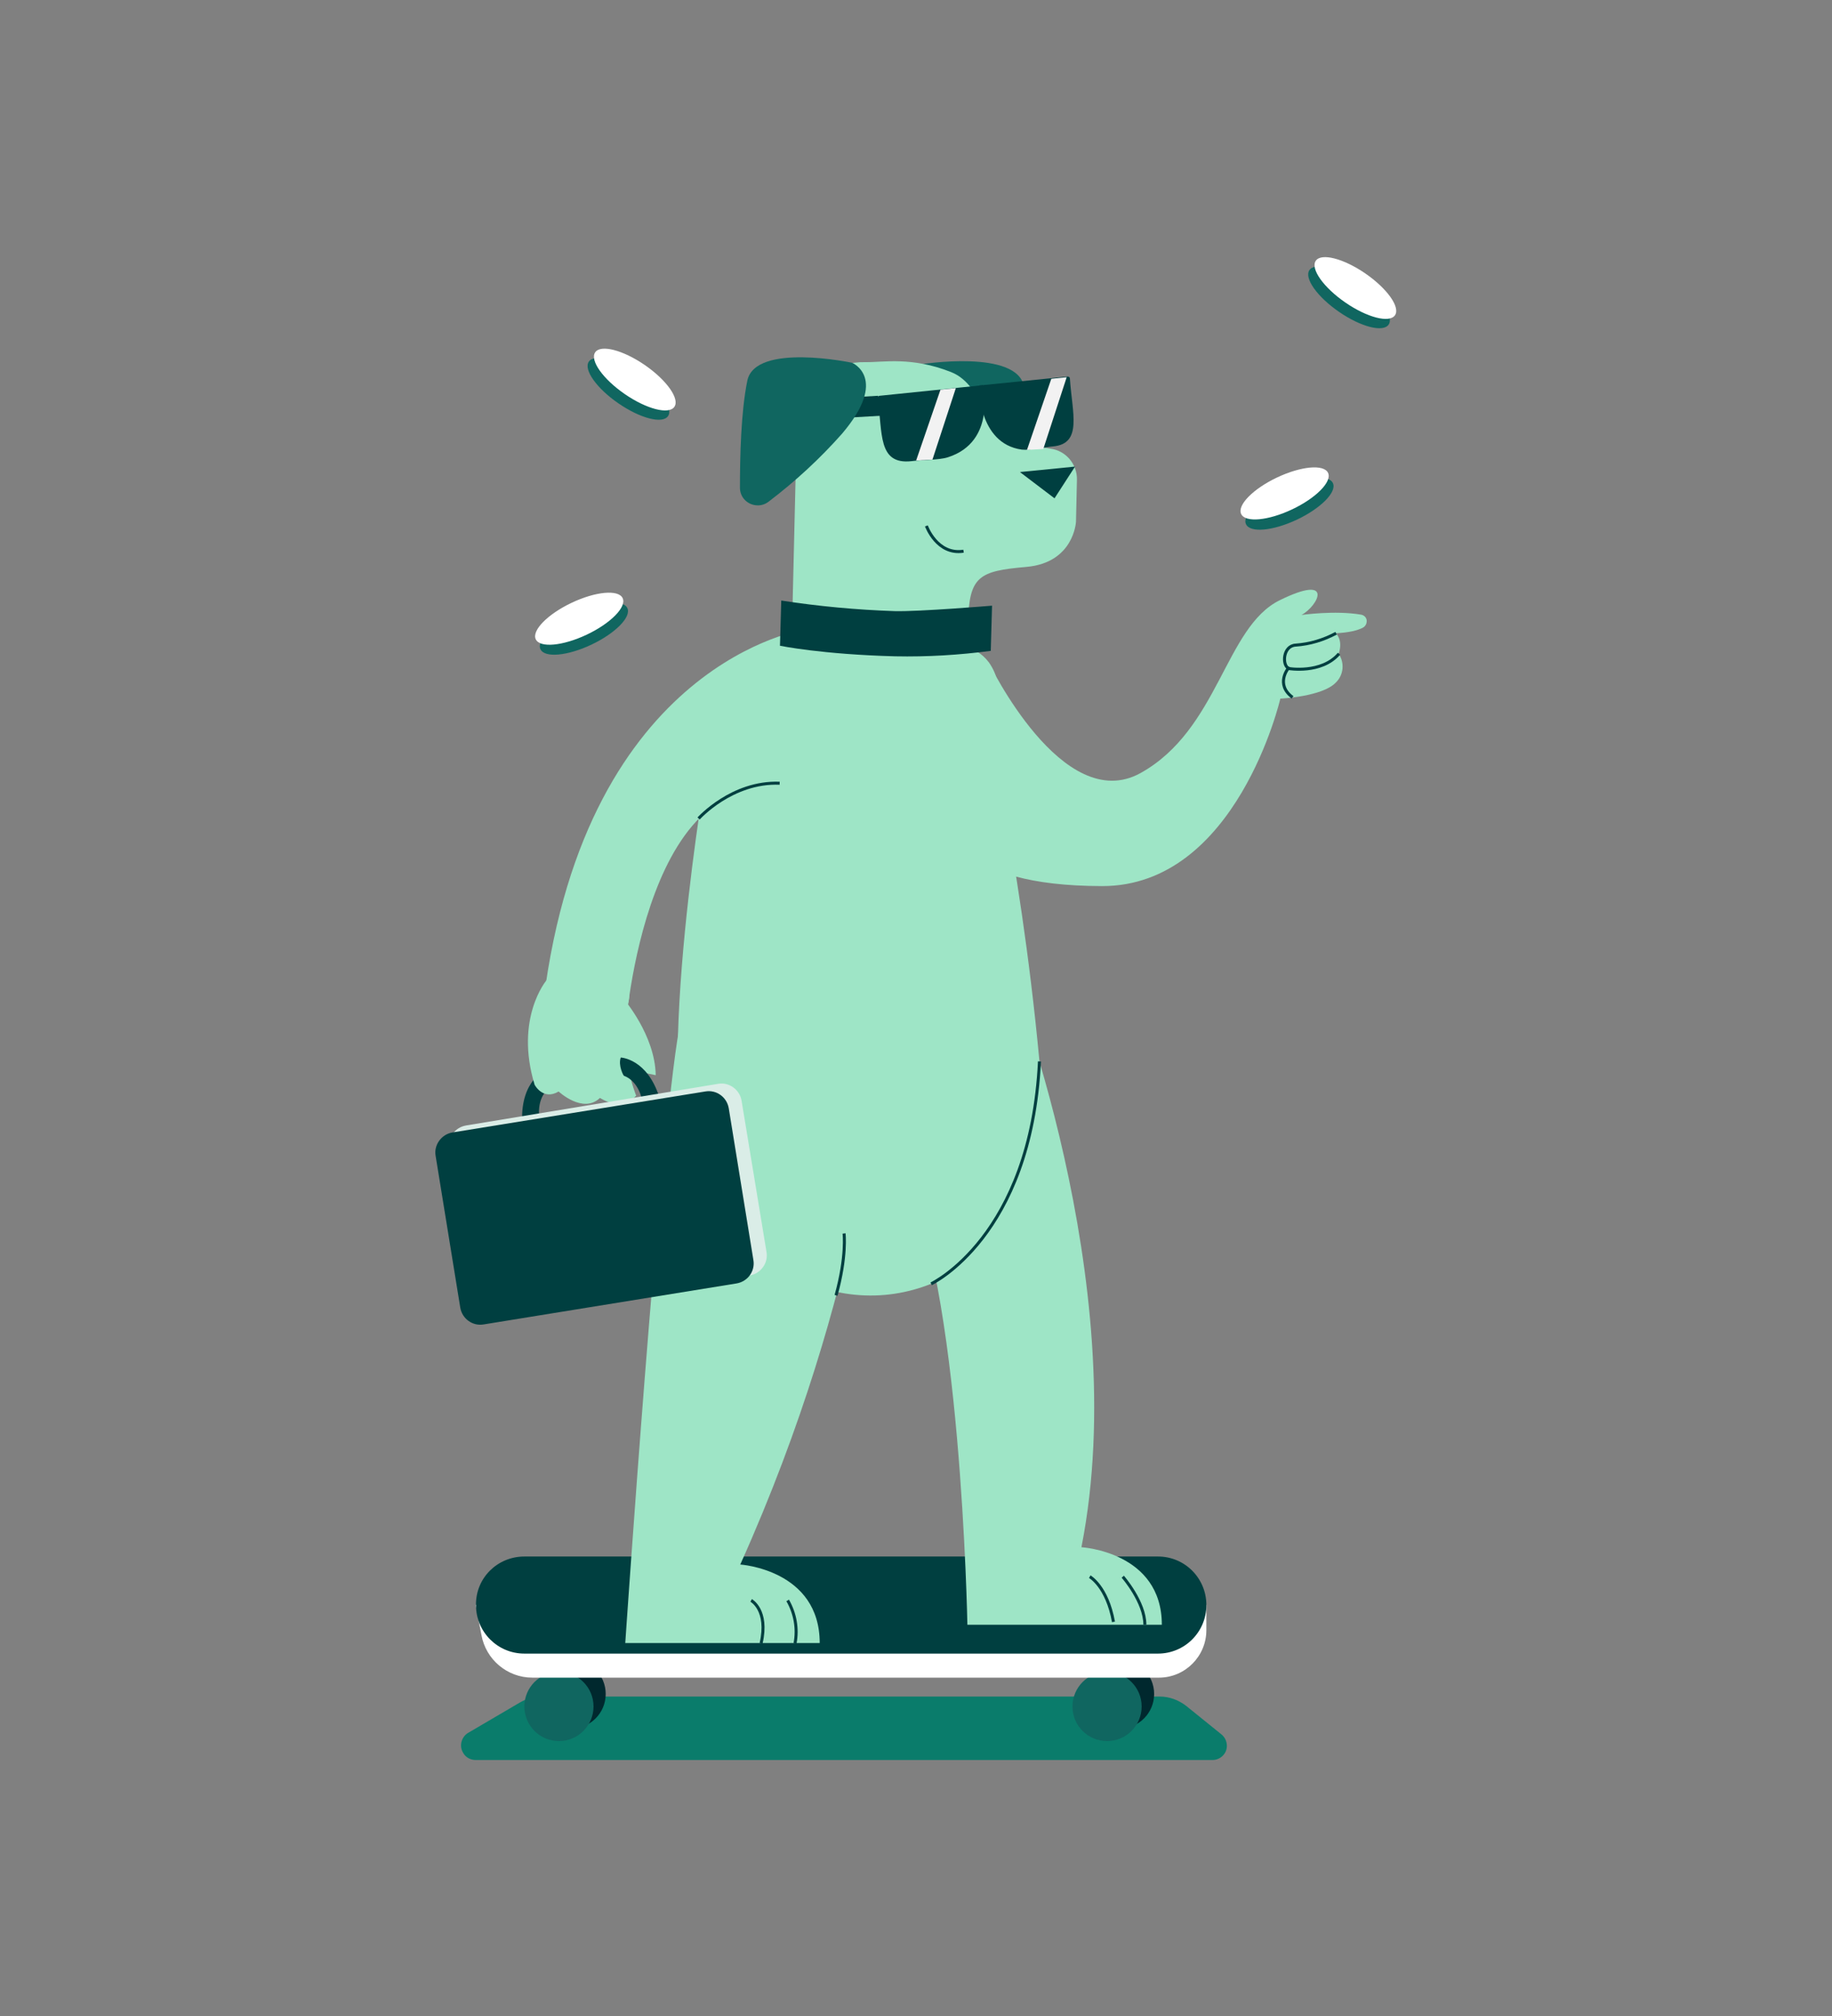<?xml version="1.0" encoding="utf-8"?>
<!-- Generator: Adobe Illustrator 24.2.0, SVG Export Plug-In . SVG Version: 6.00 Build 0)  -->
<svg version="1.1" id="Layer_1" xmlns="http://www.w3.org/2000/svg" xmlns:xlink="http://www.w3.org/1999/xlink" x="0px" y="0px"
	 viewBox="0 0 1000 1100" style="enable-background:new 0 0 1000 1100;" xml:space="preserve">
<rect x="0" y="0" width="1000" height="1100" fill="#808080" stroke="none"/>
<style type="text/css">
	.st0{fill:#0A7C6B;}
	.st1{fill:#00282E;}
	.st2{fill:#106660;}
	.st3{fill:#FFFFFF;}
	.st4{fill:#003F40;}
	.st5{fill:#9EE5C6;}
	.st6{fill:#F2F2F2;}
	.st7{fill:none;stroke:#003F40;stroke-width:1.64;stroke-miterlimit:10;}
	.st8{fill:#DAEDE7;}
	.st9{display:none;}
	.st10{display:inline;fill:#C9E2D5;}
	.st11{display:inline;fill:#00282E;}
	.st12{display:inline;fill:#106660;}
	.st13{display:inline;fill:#27AFA8;}
	.st14{display:inline;fill:#003F40;}
	.st15{display:inline;fill:#9EE5C6;}
	.st16{display:inline;fill:#F2F2F2;}
	.st17{display:inline;fill:none;stroke:#003F40;stroke-width:1.64;stroke-miterlimit:10;}
</style>
<g id="Layer_1_1_">
	<path class="st0" d="M259.64,960.32h402.18c4.37,0,7.87-3.5,7.87-7.69c0-2.45-1.05-4.72-2.97-6.29l-19.06-15.39
		c-4.2-3.32-9.27-5.25-14.69-5.25H295.84c-4.2,0-8.22,1.05-11.89,3.15l-28.33,16.61c-3.67,2.1-5.07,6.99-2.97,10.67
		C254.05,958.92,256.84,960.32,259.64,960.32z"/>
	<circle class="st1" cx="311.75" cy="924.3" r="18.88"/>
	<circle class="st2" cx="305.1" cy="931.12" r="18.88"/>
	<circle class="st1" cx="611.11" cy="924.3" r="18.88"/>
	<circle class="st2" cx="604.29" cy="931.12" r="18.88"/>
	<path class="st3" d="M632.61,915.38H290.59c-13.64,0-25.35-9.79-27.8-23.26l-3.15-16.44h398.85v13.81
		C658.49,903.67,646.95,915.38,632.61,915.38L632.61,915.38z"/>
	<path class="st4" d="M286.22,849.29h345.87c14.69,0,26.4,11.89,26.4,26.4v0.17c0,14.69-11.89,26.4-26.4,26.4H286.22
		c-14.69,0-26.4-11.89-26.4-26.4v-0.17C259.64,861,271.53,849.29,286.22,849.29z"/>
	<path class="st2" d="M502.35,198.81c0,0,53.33-8.57,56.65,12.41c4.37,28.5-4.72,69.42-4.72,69.42
		c-18.54-11.19-34.97-25.88-48.26-43.02C481.71,206.33,502.35,198.81,502.35,198.81z"/>
	<path class="st5" d="M472.62,197.59c9.44,0.17,24.83-3.15,46.51,5.42c19.41,7.69,16.09,36.55,54.21,41.79
		c8.39,1.05,14.69,8.39,14.51,16.96l-0.52,22.91c0,0-1.05,22.38-27.1,24.66c-26.05,2.27-31.3,5.07-31.82,30.95
		c-0.52,25.88-96.35,13.81-96.35,13.81l2.8-117.85C434.85,236.06,437.65,196.89,472.62,197.59z"/>
	<path class="st4" d="M480.14,215.95l56.3-5.77c0,0,7.69,30.78-19.06,39.34c-4.9,1.57-14.86,1.4-19.76,2.1
		c-18.71,2.1-15.74-15.56-18.54-34.1l0,0C478.91,216.65,479.44,215.95,480.14,215.95L480.14,215.95z"/>
	<path class="st4" d="M582.78,205.46l-48.44,4.9c0,0-0.7,31.65,23.43,34.97c4.37,0.52,12.76-1.4,17.14-1.75
		C591,242,585.23,225.39,584,206.51l0,0C584,205.98,583.48,205.46,582.78,205.46L582.78,205.46z"/>
	<polygon class="st4" points="479.26,215.95 434.15,218.57 436.42,229.41 481.71,226.79 	"/>
	<polygon class="st4" points="575.61,271.9 556.73,257.57 586.8,254.59 	"/>
	<path class="st2" d="M465.1,197.94c0,0-52.81-11.19-57.18,9.79c-3.5,17.14-4.02,41.62-4.02,58.4c0,5.42,4.37,9.62,9.79,9.62
		c2.1,0,4.2-0.7,5.95-2.1c14.51-11.02,27.98-23.43,40.04-37.07C485.38,206.33,465.1,197.94,465.1,197.94z"/>
	<polygon class="st6" points="513.36,212.63 500.07,251.27 508.99,250.75 521.75,211.75 	"/>
	<polygon class="st6" points="573.86,206.68 560.57,245.5 569.49,244.98 582.26,205.81 	"/>
	<path class="st7" d="M505.67,286.94c0,0,5.77,16.09,20.28,13.81"/>
	<path class="st5" d="M384.32,427.35c0,0-32.17,193.04-0.52,218.92c8.22,6.64,165.77-6.29,165.77-6.29
		c6.47-17.14-5.77-188.85-5.77-188.85L384.32,427.35z"/>
	<path class="st5" d="M549.91,527.2c0,0,69.07,171.71,40.39,317.02c0,0,43.89,2.45,43.89,42.32H528.05c0,0-3.5-191.3-35.15-244.98
		S549.91,527.2,549.91,527.2z"/>
	<path class="st5" d="M479.09,583.33c0,0-6.29,117.33-75.01,270.33c0,0,43.36,2.8,43.36,42.84H341.3c0,0,18.54-273.65,29.38-335.03
		C380.64,503.94,479.09,583.33,479.09,583.33z"/>
	<path class="st5" d="M429.08,348.84c0,0,90.23,0.7,101.94,5.6c11.72,4.9,13.64,18.54,13.64,18.54l1.75,114.53l-161.92,7.52
		l13.11-81.31C397.43,413.71,402.68,353.56,429.08,348.84z"/>
	<path class="st5" d="M535.57,381.71c0,0,20.81,79.91,31.82,197.42c0.35,3.85-3.5,29.9-3.32,33.75
		c3.85,61.2-54.91,107.54-113.83,90.4l-36.72-10.67c0,0-55.61-46.86-38.99-142.68L535.57,381.71z"/>
	<path class="st5" d="M539.59,361.26c0,0,40.39,84.28,83.06,60.5s45.99-79.56,75.89-94.25c29.9-14.69,21.16,2.97,11.89,8.04
		c0,0,18.19-2.62,32.52-0.17c2.1,0.35,3.5,2.27,2.97,4.37c-0.17,1.22-1.05,2.27-2.1,2.8c-2.8,1.4-7.34,2.62-14.69,2.97
		c0,0,4.2,3.5,1.57,11.19c3.32,4.9,2.8,11.54-1.57,15.74c-7.34,7.69-30.25,8.74-30.25,8.74s-23.78,102.47-97.4,102.29
		c-81.31-0.17-79.91-32.52-79.91-32.52L539.59,361.26z"/>
	<path class="st7" d="M460.73,673.03c0,0,1.57,12.41-4.37,33.75"/>
	<path class="st7" d="M508.29,700.48c0,0,54.56-25.7,59.1-121.35"/>
	<path class="st7" d="M410.02,873.24c0,0,9.62,5.25,5.42,23.43"/>
	<path class="st7" d="M429.95,873.24c4.02,6.99,5.6,15.39,4.02,23.43"/>
	<path class="st7" d="M594.85,860.3c0,0,9.44,5.25,12.94,24.66"/>
	<path class="st7" d="M612.86,860.3c0,0,12.07,13.81,12.07,26.23"/>
	<path class="st7" d="M729.31,345.52c-6.82,3.67-14.34,5.95-22.03,6.47c-6.99,0.35-7.52,10.84-4.02,12.59c0,0-7.34,8.74,2.27,15.91"
		/>
	<path class="st7" d="M703.26,364.75c0,0,18.01,3.15,27.63-8.04"/>
	
		<ellipse transform="matrix(0.904 -0.428 0.428 0.904 -49.691 327.968)" class="st2" cx="703.67" cy="274.36" rx="26.23" ry="9.62"/>
	
		<ellipse transform="matrix(0.904 -0.428 0.428 0.904 -47.55 326.296)" class="st3" cx="701.02" cy="268.77" rx="26.23" ry="9.62"/>
	
		<ellipse transform="matrix(0.904 -0.428 0.428 0.904 -116.11 169.632)" class="st2" cx="318.75" cy="342.73" rx="26.23" ry="9.62"/>
	
		<ellipse transform="matrix(0.904 -0.428 0.428 0.904 -114.028 168.007)" class="st3" cx="316.18" cy="337.29" rx="26.23" ry="9.62"/>
	
		<ellipse transform="matrix(0.567 -0.824 0.824 0.567 -26.204 374.454)" class="st2" cx="342.92" cy="212.14" rx="9.62" ry="26.23"/>
	
		<ellipse transform="matrix(0.567 -0.824 0.824 0.567 -20.522 375.111)" class="st3" cx="346.38" cy="207.07" rx="9.62" ry="26.23"/>
	
		<ellipse transform="matrix(0.567 -0.824 0.824 0.567 185.279 676.831)" class="st2" cx="736.15" cy="162.26" rx="9.62" ry="26.23"/>
	
		<ellipse transform="matrix(0.567 -0.824 0.824 0.567 190.969 677.475)" class="st3" cx="739.61" cy="157.17" rx="9.62" ry="26.23"/>
	<path class="st4" d="M297.94,583.85c0,0-13.64,5.25-12.94,27.8l9.44-1.57c0,0-1.92-10.49,5.07-16.09
		C299.51,593.99,300.73,587.52,297.94,583.85z"/>
	<path class="st5" d="M439.57,343.42c0,0-119.43,16.96-142.86,202.31l44.59,16.61c0,0,10.84-157.72,97.4-128.35L439.57,343.42z"/>
	<path class="st5" d="M298.29,534.89c0,0-17.49,20.63-6.47,57c0,0,4.55,8.74,13.11,3.67c0,0,13.29,12.41,22.56,3.5
		c0,0,11.54,7.87,19.76-1.22c0,0-10.14-25.18-5.07-47.74c0.17-0.87,0.52-1.92,0.7-2.8C349.52,524.05,298.29,534.89,298.29,534.89z"
		/>
	<path class="st5" d="M340.43,545.03c0,0,17.14,19.76,17.49,41.62l-14.69-2.97C343.22,583.68,330.81,556.92,340.43,545.03z"/>
	<path class="st4" d="M338.85,577.03c0,0,14.51,0.52,21.16,22.03l-9.44,1.57c0,0-1.57-10.49-9.97-13.64
		C340.43,587.17,337.28,581.4,338.85,577.03z"/>
	<path class="st8" d="M254.4,614.1l137.61-22.73c5.95-1.05,11.72,3.15,12.76,9.09l13.64,82.71c1.05,5.95-3.15,11.72-9.09,12.76
		l-137.61,22.73c-5.95,1.05-11.72-3.15-12.76-9.09l-13.64-82.71C244.25,620.75,248.28,615.15,254.4,614.1z"/>
	<path class="st4" d="M246.88,617.92l138.14-22.38c6.12-1.05,11.72,3.15,12.76,9.09l13.46,82.88c1.05,6.12-3.15,11.72-9.09,12.76
		l-138.14,22.38c-6.12,1.05-11.72-3.15-12.76-9.09l-13.46-82.88C236.73,624.74,240.93,618.97,246.88,617.92z"/>
	<path class="st4" d="M540.81,355.14c-17.31,2.27-34.62,3.32-52.11,2.97c-40.22-1.05-62.95-5.77-62.95-5.77l0.7-24.66
		c20.46,3.15,41.09,5.07,61.9,5.77c13.29,0.35,53.16-2.97,53.16-2.97L540.81,355.14z"/>
	<path class="st7" d="M381.34,446.59c0,0,18.19-20.28,44.24-19.23"/>
</g>
<g id="Layer_1_2_" class="st9">
	<path class="st10" d="M259.53,960.31H661.7c4.33,0.04,7.86-3.44,7.9-7.77c0.02-2.43-1.08-4.72-2.99-6.22l-19.09-15.39
		c-4.15-3.34-9.31-5.16-14.64-5.16H295.66c-4.16,0-8.25,1.12-11.84,3.23l-28.33,16.66c-3.76,2.14-5.07,6.93-2.92,10.69
		C253.99,958.85,256.66,960.37,259.53,960.31z"/>
	<circle class="st11" cx="311.69" cy="924.33" r="18.8"/>
	<circle class="st12" cx="304.96" cy="931.06" r="18.8"/>
	<circle class="st11" cx="611" cy="924.33" r="18.8"/>
	<circle class="st12" cx="604.25" cy="931.06" r="18.8"/>
	<path class="st13" d="M632.49,915.3H290.51c-13.66,0-25.38-9.75-27.86-23.19l-3.13-16.47h398.85v13.76
		C658.38,903.71,646.79,915.3,632.49,915.3L632.49,915.3z"/>
	<path class="st14" d="M286.04,849.22h345.91c14.6,0,26.44,11.84,26.44,26.44v0.21c0,14.6-11.84,26.44-26.44,26.44H286.04
		c-14.6,0-26.44-11.84-26.44-26.44v-0.21C259.6,861.06,271.44,849.22,286.04,849.22z"/>
	<path class="st12" d="M502.25,198.75c0,0,53.37-8.59,56.67,12.48c4.46,28.52-4.65,69.4-4.65,69.4
		c-18.59-11.27-34.97-25.84-48.31-43C481.6,206.32,502.25,198.75,502.25,198.75z"/>
	<path class="st15" d="M472.56,197.67c9.35,0.23,24.83-3.22,46.48,5.35c19.43,7.69,16.1,36.6,54.21,41.76
		c8.44,1.1,14.69,8.38,14.5,16.89l-0.56,22.98c0,0-1.12,22.42-27.05,24.66s-31.21,5-31.84,30.88
		c-0.63,25.88-96.38,13.76-96.38,13.76l2.85-117.87C434.76,236.06,437.5,196.81,472.56,197.67z"/>
	<path class="st14" d="M480.03,215.94l56.39-5.77c0,0,7.76,30.78-19.11,39.29c-4.84,1.54-14.86,1.47-19.83,2.03
		c-18.76,2.08-15.74-15.48-18.57-34.15l0,0c-0.08-0.69,0.41-1.32,1.1-1.4C480.02,215.94,480.02,215.94,480.03,215.94z"/>
	<path class="st14" d="M582.72,205.48l-48.44,4.93c0,0-0.75,31.65,23.41,34.97c4.37,0.59,12.76-1.35,17.05-1.75
		c16.12-1.49,10.35-18.15,9.18-36.98l0,0c0-0.65-0.52-1.17-1.17-1.17C582.74,205.48,582.73,205.48,582.72,205.48z"/>
	<polygon class="st14" points="479.22,215.92 434,218.49 436.36,229.42 481.57,226.76 	"/>
	<polygon class="st14" points="575.45,271.93 556.65,257.54 586.76,254.63 	"/>
	<path class="st12" d="M465.01,197.93c0,0-52.88-11.17-57.2,9.72c-3.5,17.08-4.09,41.67-4,58.44c0.02,5.35,4.37,9.67,9.72,9.65
		c2.13-0.01,4.19-0.71,5.88-2.01c14.53-11.02,27.94-23.46,40.03-37.12C485.24,206.41,465.01,197.93,465.01,197.93z"/>
	<polygon class="st16" points="513.32,212.55 500.03,251.31 508.93,250.77 521.66,211.71 	"/>
	<polygon class="st16" points="573.8,206.72 560.51,245.47 569.41,244.95 582.14,205.87 	"/>
	<path class="st17" d="M505.63,286.98c0,0,5.77,16.05,20.28,13.88"/>
	<path class="st15" d="M384.26,427.4c0,0-32.24,193.11-0.45,218.87c8.22,6.66,165.77-6.33,165.77-6.33
		c6.43-17.1-5.72-188.85-5.72-188.85L384.26,427.4z"/>
	<path class="st15" d="M549.8,527.12c0,0,69.02,171.75,40.37,317.04c0,0,43.96,2.4,43.96,42.4H527.99c0,0-3.5-191.31-35.11-245.05
		C461.26,587.78,549.8,527.12,549.8,527.12z"/>
	<path class="st15" d="M478.89,583.32c0,0-6.35,117.33-75.08,270.33c0,0,43.28,2.89,43.28,42.89H340.94
		c0,0,18.6-273.71,29.41-335.08C380.48,503.93,478.89,583.32,478.89,583.32z"/>
	<path class="st15" d="M428.95,348.76c0,0,90.21,0.65,101.91,5.58s13.59,18.45,13.59,18.45l1.75,114.62l-161.92,7.5l13.06-81.27
		C397.34,413.63,402.58,353.55,428.95,348.76z"/>
	<path class="st15" d="M535.49,381.67c0,0,20.72,79.88,31.79,197.45c0.37,3.93-3.58,29.83-3.34,33.68
		c3.92,61.2-54.92,107.52-113.89,90.38l-36.72-10.7c0,0-55.54-46.79-38.96-142.75L535.49,381.67z"/>
	<path class="st15" d="M539.55,361.3c0,0,40.48,84.28,83.04,60.55s46.01-79.51,75.84-94.18c29.83-14.67,21.09,2.97,11.89,7.96
		c0,0,18.22-2.69,32.52-0.16c2.06,0.38,3.43,2.35,3.05,4.42c-0.22,1.19-0.99,2.21-2.09,2.74c-2.82,1.38-7.36,2.57-14.71,2.97
		c0,0,4.23,3.5,1.54,11.17c3.4,4.92,2.75,11.57-1.54,15.74c-7.27,7.66-30.29,8.74-30.29,8.74s-23.76,102.48-97.38,102.38
		c-81.27-0.14-79.84-32.59-79.84-32.59L539.55,361.3z"/>
	<path class="st17" d="M460.62,673.04c0,0,1.57,12.41-4.42,33.8"/>
	<path class="st17" d="M508.18,700.44c0,0,54.63-25.72,59.1-121.32"/>
	<path class="st17" d="M409.91,873.18c0,0,9.65,5.25,5.33,23.34"/>
	<path class="st17" d="M429.91,873.18c4.08,7.05,5.53,15.33,4.07,23.34"/>
	<path class="st17" d="M594.68,860.24c0,0,9.49,5.25,12.94,24.6"/>
	<path class="st17" d="M612.74,860.24c0,0,12.08,13.83,12.08,26.32"/>
	<path class="st17" d="M729.17,345.6c-6.82,3.66-14.32,5.88-22.03,6.52c-6.99,0.44-7.48,10.91-4.04,12.64c0,0-7.38,8.74,2.34,15.86"
		/>
	<path class="st17" d="M703.09,364.76c0,0,18.03,3.08,27.61-7.99"/>
	
		<ellipse transform="matrix(0.904 -0.428 0.428 0.904 -49.676 327.906)" class="st12" cx="703.57" cy="274.3" rx="26.19" ry="9.69"/>
	
		<ellipse transform="matrix(0.904 -0.428 0.428 0.904 -47.553 326.245)" class="st13" cx="700.94" cy="268.76" rx="26.19" ry="9.69"/>
	
		<ellipse transform="matrix(0.904 -0.428 0.428 0.904 -116.13 169.58)" class="st12" cx="318.64" cy="342.76" rx="26.19" ry="9.69"/>
	
		<ellipse transform="matrix(0.904 -0.428 0.428 0.904 -114.007 167.919)" class="st13" cx="316.01" cy="337.21" rx="26.19" ry="9.69"/>
	
		<ellipse transform="matrix(0.571 -0.821 0.821 0.571 -28.529 373.633)" class="st12" cx="343.11" cy="214.1" rx="9.67" ry="26.16"/>
	
		<ellipse transform="matrix(0.567 -0.824 0.824 0.567 -20.518 375.022)" class="st13" cx="346.29" cy="207.02" rx="9.69" ry="26.19"/>
	
		<ellipse transform="matrix(0.567 -0.824 0.824 0.567 185.253 676.703)" class="st12" cx="736" cy="162.22" rx="9.69" ry="26.19"/>
	
		<ellipse transform="matrix(0.571 -0.821 0.821 0.571 186.31 677.612)" class="st13" cx="741.29" cy="160.6" rx="9.67" ry="26.16"/>
	<path class="st14" d="M297.81,583.86c0,0-13.66,5.25-12.87,27.73l9.48-1.57c0,0-1.96-10.49,5.05-16.09
		C299.47,593.93,300.66,587.46,297.81,583.86z"/>
	<path class="st15" d="M439.42,343.41c0,0-119.48,16.89-142.86,202.33l44.55,16.52c0,0,10.86-157.74,97.4-128.38L439.42,343.41z"/>
	<path class="st15" d="M298.09,534.83c0,0-17.49,20.6-6.4,56.95c0,0,4.53,8.74,13.1,3.72c0,0,13.32,12.4,22.56,3.41
		c0,0,11.54,7.92,19.83-1.15c0,0-10.18-25.09-5.11-47.68c0.21-0.94,0.45-1.87,0.72-2.8C349.42,524.02,298.09,534.83,298.09,534.83z"
		/>
	<path class="st15" d="M340.33,545.09c0,0,17.1,19.83,17.49,41.65l-14.78-3.03C343.04,583.72,330.64,556.93,340.33,545.09z"/>
	<path class="st14" d="M338.74,577.09c0,0,14.58,0.54,21.11,22.12l-9.49,1.57c0,0-1.52-10.49-9.95-13.62
		C340.4,587.16,337.18,581.43,338.74,577.09z"/>
	<path class="st13" d="M254.26,614.14l137.62-22.73c6.01-0.99,11.69,3.08,12.68,9.09l13.66,82.67c0.99,6.01-3.08,11.69-9.09,12.68
		l-137.62,22.73c-6.01,0.99-11.69-3.08-12.68-9.09l-13.66-82.67C244.18,620.82,248.25,615.14,254.26,614.14z"/>
	<path class="st14" d="M247.77,618.19l137.62-22.73c6.01-0.99,11.69,3.08,12.68,9.09l13.66,82.67c0.99,6.01-3.08,11.69-9.09,12.68
		l-137.62,22.73c-6.01,0.99-11.69-3.08-12.68-9.09l-13.66-82.67C237.69,624.86,241.76,619.18,247.77,618.19z"/>
	<path class="st14" d="M540.65,355.2c-17.25,2.31-34.65,3.3-52.06,2.96c-40.22-0.96-62.95-5.75-62.95-5.75l0.61-24.73
		c20.49,3.15,41.15,5.07,61.87,5.74c13.27,0.31,53.21-2.94,53.21-2.94L540.65,355.2z"/>
	<path class="st17" d="M381.32,446.54c0,0,18.24-20.37,44.24-19.23"/>
</g>
</svg>
